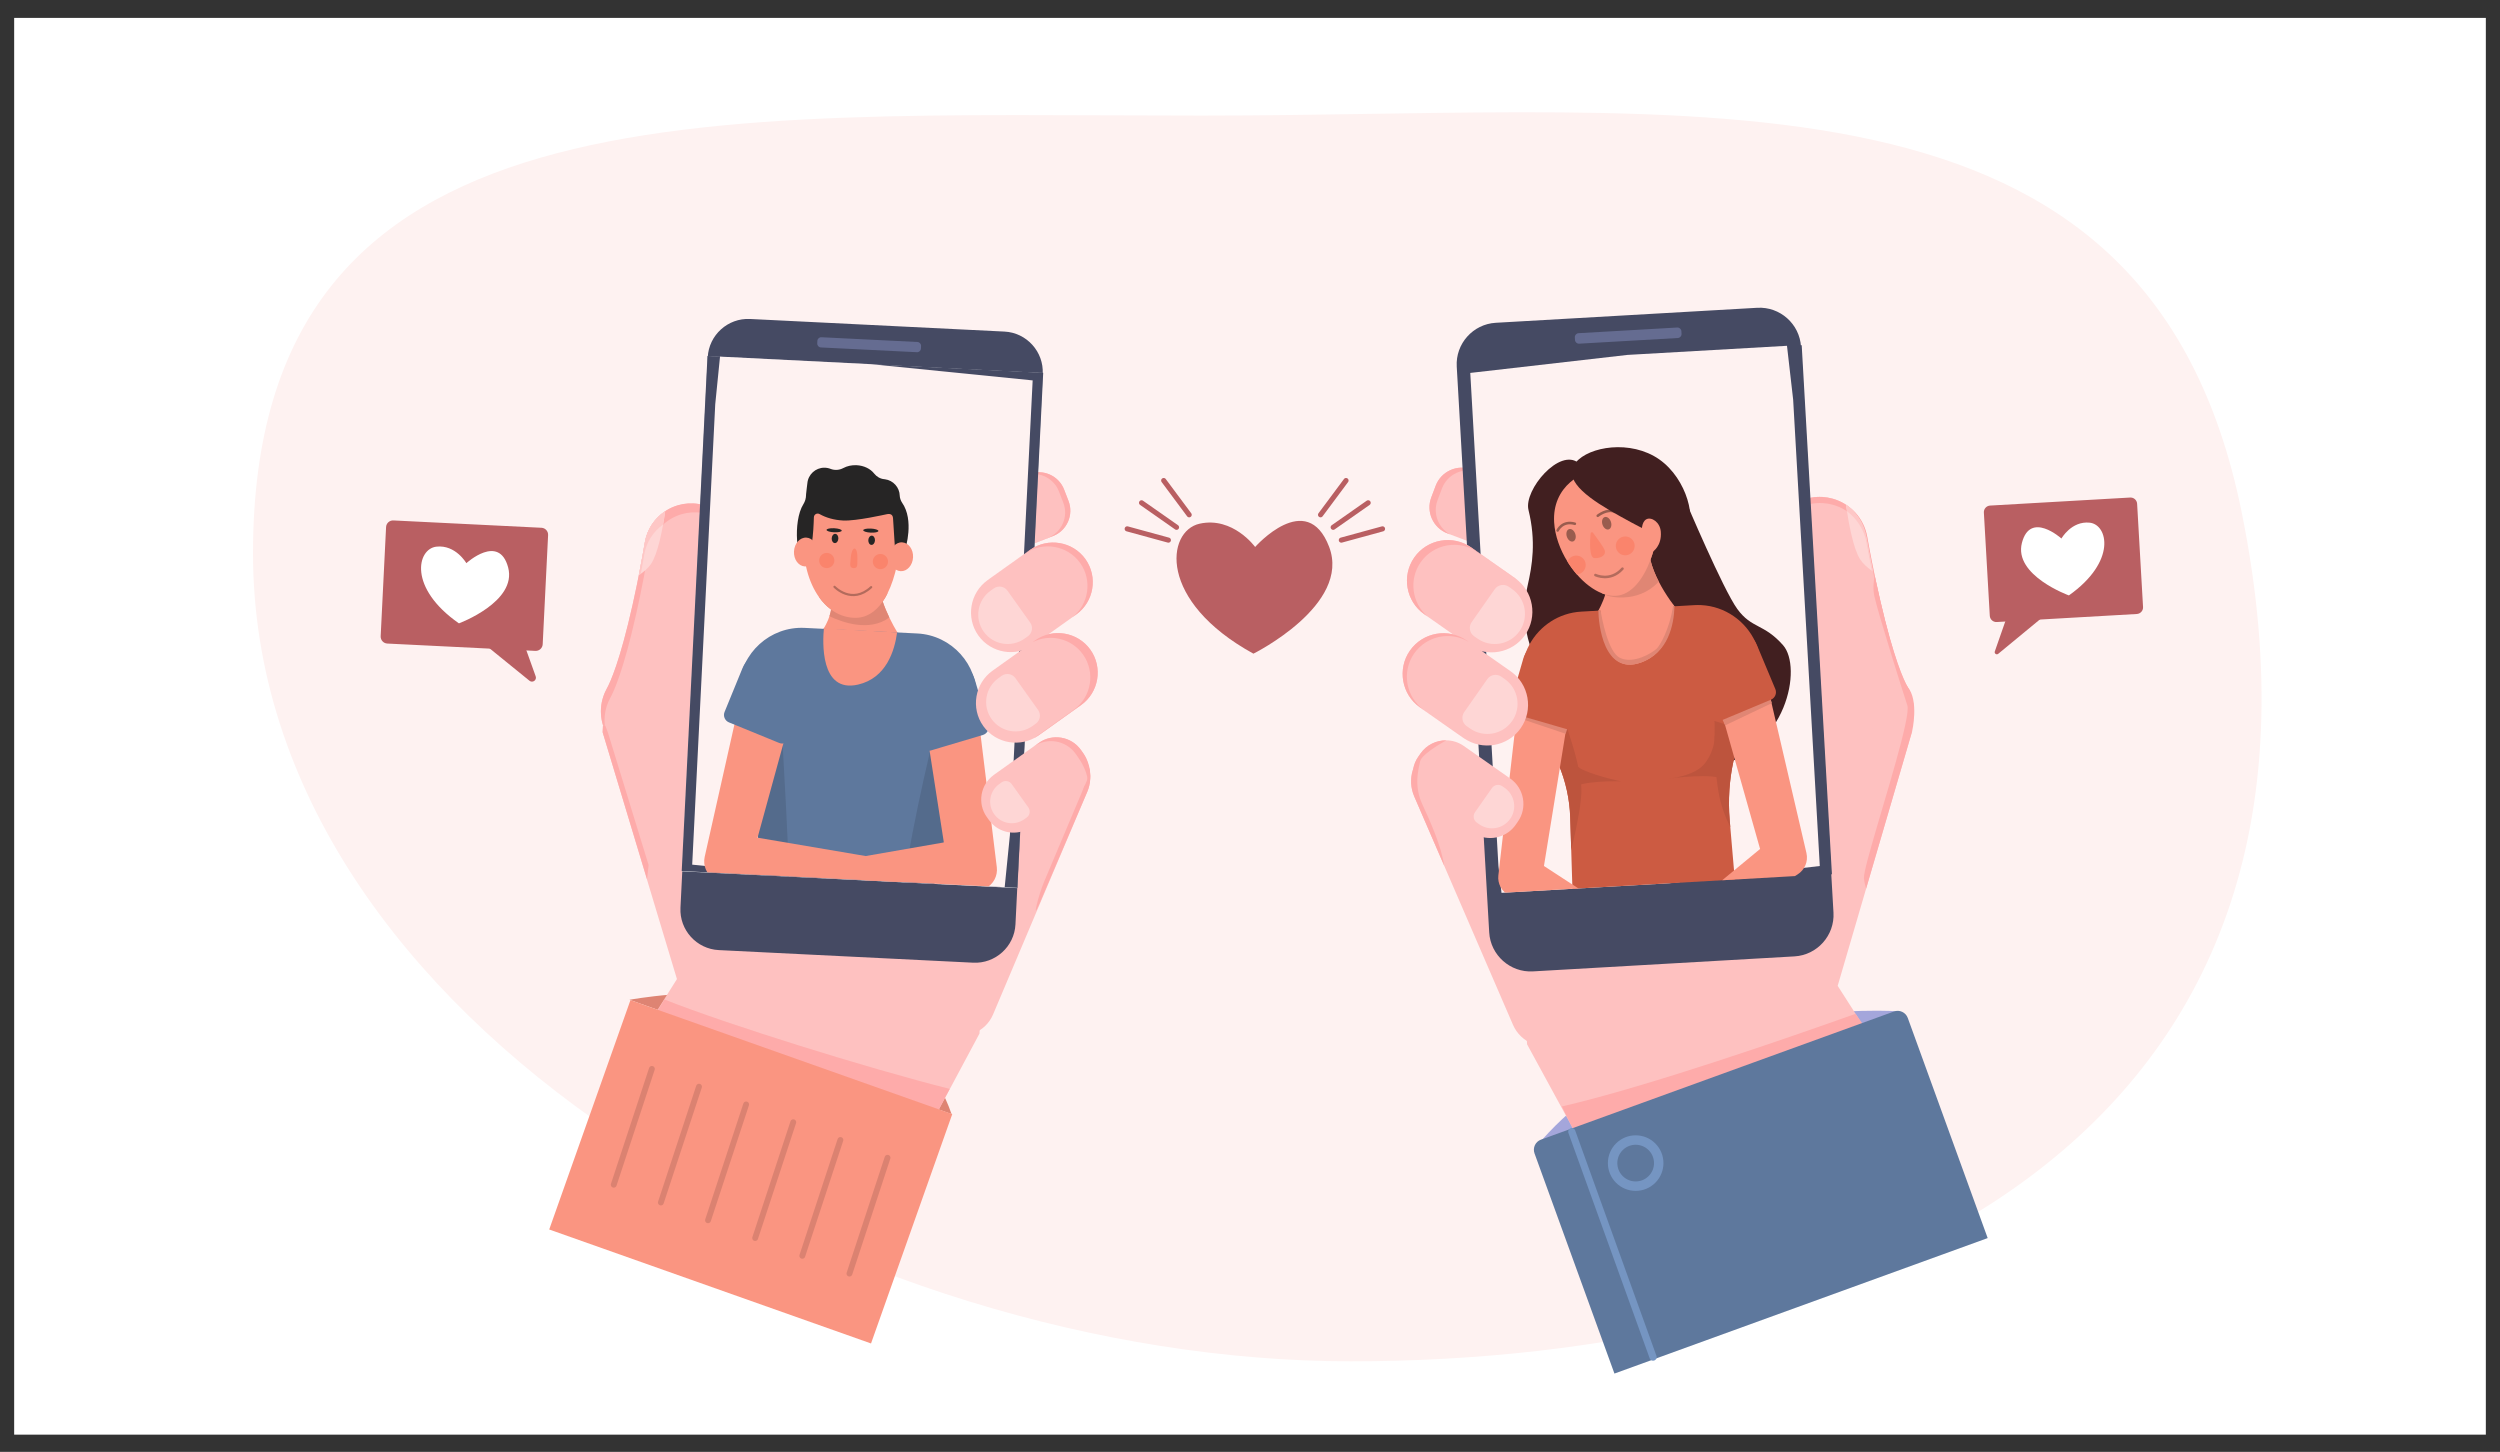 <?xml version="1.0" encoding="utf-8"?>
<!-- Generator: Adobe Illustrator 27.5.0, SVG Export Plug-In . SVG Version: 6.00 Build 0)  -->
<svg version="1.1" id="Layer_1" xmlns="http://www.w3.org/2000/svg" xmlns:xlink="http://www.w3.org/1999/xlink" x="0px" y="0px"
	 viewBox="0 0 3530 2050" style="enable-background:new 0 0 3530 2050;" xml:space="preserve">
<rect x="0" y="0" width="3530" height="2050" fill="#333333" stroke="none"/>
<rect x="20" y="25.28" style="fill:#FFFFFF;" width="3490" height="2000.441"/>
<path style="fill:#FEF2F1;" d="M3165.048,722.234c182.72,899.598-553.011,1199.943-1257.725,1199.943
	S357.245,1446.245,357.245,781.153s635.235-617.935,1339.949-617.935S3032.375,69.036,3165.048,722.234z"/>
<g>
	<g>
		<g>
			<g>
				<path style="fill:#FEC1C0;" d="M1041.333,787.754c-0.29,1.765-7.197,43.985-18.505,94.477
					c-16.212,72.419-32.583,122.935-50.022,154.423c-12.674,22.888-36.878,35.327-61.346,34.115
					c-9.81-0.486-19.642-3.156-28.82-8.239c-32.037-17.741-43.619-58.1-25.877-90.152c5.002-9.008,18.543-38.593,36.455-118.477
					c2.149-9.525,4.126-18.785,5.917-27.489c1.027-4.967,1.987-9.75,2.877-14.291c2.183-11.071,3.979-20.759,5.352-28.341
					c1.933-10.708,3.006-17.191,3.029-17.349c3.098-19.038,14.018-34.839,28.924-44.673c5.547-3.673,11.662-6.523,18.132-8.387
					c9.157-2.67,19.04-3.367,29.083-1.741C1022.67,717.512,1047.216,751.601,1041.333,787.754z"/>
			</g>
			<path style="fill:#FEABAA;" d="M861.921,985.005c4.995-9.01,18.541-38.596,36.463-118.471c2.139-9.524,4.118-18.783,5.904-27.487
				l0.007,0c7.006-34.047,11.203-59.667,11.259-59.989c4.255-26.115,23.219-46.168,47.057-53.063
				c9.157-2.661,19.034-3.367,29.074-1.734c21.241,3.46,38.462,16.658,47.869,34.285c-6.941-23.768-26.964-42.671-53.029-46.916
				c-10.04-1.633-19.917-0.927-29.074,1.734c-23.838,6.895-42.802,26.948-47.057,53.063c-0.056,0.323-4.253,25.942-11.259,59.989
				l-0.007,0c-1.786,8.704-3.765,17.964-5.904,27.487c-17.922,79.875-31.467,109.461-36.463,118.471
				c-11.308,20.422-10.688,44.215-0.47,63.387C851.497,1019.364,852.992,1001.133,861.921,985.005z"/>
			<path style="fill:#FEC1C0;" d="M1337.544,1458.65l-7.63-3.234c-24.958-10.58-36.722-39.656-26.142-64.614l128.938-304.167
				c10.58-24.958,39.656-36.722,64.614-26.142l7.63,3.234c19.343,8.199,26.741,1.334,32.108,18.072
				c3.793,11.831,3.067,24.65-1.775,36.093l-133.128,314.617C1391.579,1457.465,1362.502,1469.229,1337.544,1458.65z"/>
			<path style="fill:#FEABAA;" d="M1537.062,1081.798c-5.366-16.738-12.58-17.095-7.213-0.357
				c3.793,11.831,3.067,24.65-1.775,36.093l-53.697,127.212c-7.775,18.341-17.003,55.418-8.236,34.738l69.147-161.593
				C1540.128,1106.448,1540.855,1093.629,1537.062,1081.798z"/>
			<path style="fill:#DE8473;" d="M888.781,1411.699c0,0,375.2-71.084,454.8,161.362"/>
			<polygon style="fill:#FEC1C0;" points="1402.166,1073.152 1383.038,1459.378 1341.362,1537.301 1268.859,1672.875 
				1267.113,1672.752 822.494,1642.407 881.32,1500.807 945.462,1398.932 955.843,1382.44 850.903,1033.892 851.362,1024.621 			"/>
			<polygon style="fill:#FEABAA;" points="915.843,1221.422 858.553,1034.915 854.726,1024.602 851.362,1024.621 850.903,1033.892 
				913.649,1241.561 			"/>
			<path style="fill:#FEABAA;" d="M1341,1537.5l-79.285,147.748l-1.746-0.123L874.177,1513.18l64.142-101.874
				C1025.572,1446.038,1223.801,1507.96,1341,1537.5z"/>
			<path style="fill:#FEC1C0;" d="M1335.56,774.404l-6.251-16.151c-7.607-19.655,2.25-41.96,21.906-49.567l101.731-39.372
				c19.655-7.607,41.96,2.25,49.567,21.906l6.251,16.151c7.607,19.655-2.25,41.96-21.906,49.567l-101.731,39.372
				C1365.472,803.917,1343.167,794.059,1335.56,774.404z"/>
			<path style="fill:#FEABAA;" d="M1508.764,707.37l-6.251-16.151c-7.607-19.655-29.912-29.513-49.567-21.906l-2.89,1.119
				c18.457-4.65,38.065,5.136,45.101,23.315l6.251,16.151c7.607,19.655-2.25,41.96-21.905,49.567l-98.841,38.254
				c1.498-0.378,2.99-0.838,4.466-1.41l101.731-39.372C1506.513,749.33,1516.371,727.025,1508.764,707.37z"/>
			<path style="fill:#454A63;" d="M1374.171,1359.322l-359.316-17.795c-31.267-1.548-55.582-28.398-54.034-59.665l38.503-777.438
				c1.549-31.267,28.398-55.582,59.665-54.034l359.316,17.795c31.267,1.549,55.582,28.398,54.034,59.665l-38.503,777.438
				C1432.287,1336.555,1405.438,1360.87,1374.171,1359.322z"/>
			
				<rect x="981.13" y="513.639" transform="matrix(0.999 0.05 -0.05 0.999 44.905 -59.17)" style="fill:#FFFFFF;" width="473.594" height="728.051"/>
			
				<path style="fill:none;stroke:#FFFFFF;stroke-width:37.145;stroke-linecap:round;stroke-linejoin:round;stroke-miterlimit:10;" d="
				M1017.41,1398.566"/>
			
				<rect x="818.966" y="1482.109" transform="matrix(0.943 0.334 -0.334 0.943 612.931 -258.959)" style="fill:#FA9581;" width="481.853" height="343.399"/>
			<g>
				
					<line style="fill:none;stroke:#DB8271;stroke-width:8.282;stroke-linecap:round;stroke-linejoin:round;stroke-miterlimit:10;" x1="920.448" y1="1509.303" x2="866.603" y2="1672.833"/>
				
					<line style="fill:none;stroke:#DB8271;stroke-width:8.282;stroke-linecap:round;stroke-linejoin:round;stroke-miterlimit:10;" x1="986.995" y1="1534.395" x2="933.165" y2="1697.93"/>
				
					<line style="fill:none;stroke:#DB8271;stroke-width:8.282;stroke-linecap:round;stroke-linejoin:round;stroke-miterlimit:10;" x1="1053.543" y1="1559.486" x2="999.726" y2="1723.027"/>
				
					<line style="fill:none;stroke:#DB8271;stroke-width:8.282;stroke-linecap:round;stroke-linejoin:round;stroke-miterlimit:10;" x1="1120.09" y1="1584.578" x2="1066.287" y2="1748.124"/>
				
					<line style="fill:none;stroke:#DB8271;stroke-width:8.282;stroke-linecap:round;stroke-linejoin:round;stroke-miterlimit:10;" x1="1186.637" y1="1609.669" x2="1132.849" y2="1773.221"/>
				
					<line style="fill:none;stroke:#DB8271;stroke-width:8.282;stroke-linecap:round;stroke-linejoin:round;stroke-miterlimit:10;" x1="1253.184" y1="1634.76" x2="1199.41" y2="1798.318"/>
			</g>
			<path style="fill:#656C91;" d="M1294.687,497.312l-135.597-6.716c-2.973-0.147-5.285-2.7-5.138-5.674l0.178-3.604
				c0.147-2.973,2.7-5.285,5.674-5.138l135.597,6.716c2.973,0.147,5.285,2.7,5.138,5.673l-0.178,3.604
				C1300.213,495.147,1297.66,497.46,1294.687,497.312z"/>
			<path style="fill:#FED6D5;" d="M939.316,721.758c-3.811,26.436-10.419,60.573-20.421,75.06
				c-3.864,5.594-9.873,10.705-16.883,15.304c2.183-11.071,3.979-20.759,5.352-28.341c1.933-10.708,3.006-17.191,3.029-17.349
				C913.49,747.393,924.411,731.591,939.316,721.758z"/>
			<path style="fill:#FEC7C6;" d="M906.506,801.092c1.933-10.708,3.006-17.191,3.029-17.349
				c2.945-18.098,12.967-33.26,26.754-43.162c1.156-6.457,2.164-12.838,3.027-18.823c-14.906,9.834-25.826,25.635-28.924,44.673
				c-0.022,0.158-1.095,6.642-3.029,17.349c-1.373,7.582-3.169,17.27-5.352,28.341c0.963-0.632,1.902-1.275,2.824-1.926
				C905.447,806.907,906.006,803.856,906.506,801.092z"/>
			
				<path style="fill:none;stroke:#D9B388;stroke-width:5.486;stroke-linecap:round;stroke-linejoin:round;stroke-miterlimit:10;" d="
				M1372.216,1157.17"/>
			
				<path style="fill:none;stroke:#D9B388;stroke-width:5.486;stroke-linecap:round;stroke-linejoin:round;stroke-miterlimit:10;" d="
				M1365.789,1154.145"/>
			<path style="fill:#B95F62;" d="M546.843,908.691l209.13,10.357c5.403,0.268,10.042-3.934,10.31-9.336l7.637-154.196
				c0.268-5.403-3.934-10.042-9.336-10.309l-209.13-10.357c-5.403-0.268-10.042,3.934-10.309,9.336l-7.637,154.196
				C537.239,903.784,541.441,908.423,546.843,908.691z"/>
			<path style="fill:#B95F62;" d="M739.228,907.065l17.169,47.955c1.899,5.303-4.377,9.749-8.751,6.199l-62.271-50.548
				L739.228,907.065z"/>
			<path style="fill:#FFFFFF;" d="M648.013,880.183c0,0,82.337-30.468,69.51-78.857c-12.827-48.389-59.022-6.12-59.022-6.12
				s-15.103-26.372-42.306-23.324C588.992,774.93,575.925,829.924,648.013,880.183z"/>
			<g>
				<defs>
					
						<rect id="SVGID_1_" x="984.599" y="519.386" transform="matrix(0.999 0.05 -0.05 0.999 45.037 -59.157)" width="466.221" height="721.9"/>
				</defs>
				<clipPath id="SVGID_00000089542854172753803680000003205429706129471163_">
					<use xlink:href="#SVGID_1_"  style="overflow:visible;"/>
				</clipPath>
			</g>
			<g>
				<defs>
					
						<rect id="SVGID_00000039825013858263444950000016572956199136845222_" x="980.736" y="513.309" transform="matrix(0.999 0.05 -0.05 0.999 44.887 -59.174)" width="474.5" height="727.987"/>
				</defs>
				<use xlink:href="#SVGID_00000039825013858263444950000016572956199136845222_"  style="overflow:visible;fill:#454A63;"/>
				<clipPath id="SVGID_00000065786088390642638780000006350910937121330063_">
					<use xlink:href="#SVGID_00000039825013858263444950000016572956199136845222_"  style="overflow:visible;"/>
				</clipPath>
				
					<rect x="995.063" y="513.309" transform="matrix(0.999 0.05 -0.05 0.999 44.887 -59.174)" style="clip-path:url(#SVGID_00000065786088390642638780000006350910937121330063_);fill:#FEF2F1;" width="445.846" height="727.987"/>
				<g style="clip-path:url(#SVGID_00000065786088390642638780000006350910937121330063_);">
					<path style="fill:#FA9581;" d="M1292.133,929.232c0,0-219.792,6.317-171.199-10.052c33.296-11.208,45.719-35.117,50.245-49.051
						c1.402-4.322,2.044-7.685,2.311-9.415c0.132-0.842,0.178-1.304,0.178-1.304s5.687-8.116,13.744-17.925
						c18.247-22.229,48.706-53.156,52.885-18.024c0.576,4.827,1.512,9.695,2.742,14.554c0.944,3.793,2.08,7.595,3.354,11.348
						c2.606,7.712,5.807,15.283,9.297,22.518C1271.112,903.949,1292.133,929.232,1292.133,929.232z"/>
					<path style="fill:#E08674;" d="M1255.69,871.881c-28.098,20.949-67.021,6.606-84.511-1.752
						c1.402-4.322,2.044-7.685,2.311-9.415c-6.323-4.648-11.994-10.553-16.917-17.429l30.839-1.8l50.634-2.97
						c0,0,1.971-0.276,4.993-0.5c2.761-0.214,6.391-0.385,10.177-0.277c-2.085,4.175-4.361,8.068-6.823,11.625
						C1248.999,857.075,1252.201,864.647,1255.69,871.881z"/>
					<path style="fill:#5E789D;" d="M1378.974,986.997l-41.745,182.475l-26.865,117.401l-228.132-11.298l-26.718-210.979
						l-11.926-94.208c2.402-48.501,44.051-86.219,92.552-83.817l159.016,7.875C1343.658,896.847,1381.376,938.496,1378.974,986.997z
						"/>
					<path style="fill:#546B8C;" d="M1337.229,1169.471l-26.865,117.401l-36.759-1.82c0.686-66.648,45.086-246.751,45.086-246.751
						l5.97-29.13L1337.229,1169.471z"/>
					<path style="fill:#546B8C;" d="M1114.465,1277.17c-0.056,1.129-25.048-1.784-25.842-1.28l-6.39-0.317l-26.718-210.979
						l48.448-32.402C1103.963,1032.193,1116.357,1238.968,1114.465,1277.17z"/>
					<path style="fill:#FA9581;" d="M1266.713,892.903c-3.464,25.667-15.131,64.579-55.266,73.77
						c-53.927,12.348-49.799-61.636-48.099-79.412L1266.713,892.903z"/>
					<g>
						<g>
							<path style="fill:#FA9581;" d="M1125.131,980.495l-55.463,202.33l200.371,34.003c9.04,7.373,4.302,33.962-5.683,39.994
								c-8.055,4.866-13.251,4.086-27.227,4.767l-228.588-20.167c-11.104-6.656-16.206-19.509-13.533-31.488l0.674-2.965
								l55.02-245.022c4.642-20.673,25.164-33.668,45.836-29.026c20.673,4.642,33.668,25.164,29.026,45.836
								C1125.443,979.297,1125.273,979.967,1125.131,980.495z"/>
						</g>
					</g>
					<g>
						<g>
							<path style="fill:#FA9581;" d="M1300.691,983.432l32.014,206.085l-110.273,19.195c-9.724,6.444-4.74,30.636,1.703,40.36
								c5.873,8.863,17.285,11.853,26.622,7.434l140.169-1.904c11.708-5.526,18.054-17.812,16.579-29.996l-0.378-3.017
								l-30.54-249.259c-2.577-21.03-21.714-35.99-42.744-33.413c-21.03,2.577-35.99,21.714-33.413,42.744
								C1300.499,982.209,1300.602,982.892,1300.691,983.432z"/>
						</g>
					</g>
					<path style="fill:#5E789D;" d="M1387.865,1037.77l-73.527,21.906c-5.962,1.776-12.294-1.649-14.071-7.611l-14.402-48.339
						c-8.505-28.548,7.893-58.865,36.441-67.37l6.805-2.027c20.074-5.981,41.391,5.55,47.372,25.624l18.992,63.747
						C1397.252,1029.662,1393.827,1035.994,1387.865,1037.77z"/>
					<path style="fill:#5E789D;" d="M1029.277,1020.011l71.002,29.064c5.758,2.357,12.397-0.426,14.754-6.183l19.108-46.679
						c11.285-27.568-2.038-59.356-29.606-70.641l-6.571-2.69c-19.385-7.935-41.737,1.433-49.672,20.818l-25.198,61.558
						C1020.737,1011.015,1023.519,1017.654,1029.277,1020.011z"/>
					
						<path style="fill:none;stroke:#EFACA0;stroke-width:15.685;stroke-linecap:round;stroke-linejoin:round;stroke-miterlimit:10;" d="
						M1214.429,1219.308"/>
					
						<path style="fill:none;stroke:#EFACA0;stroke-width:15.685;stroke-linecap:round;stroke-linejoin:round;stroke-miterlimit:10;" d="
						M1187.085,1200.679"/>
					<path style="fill:#FA9581;" d="M1272.066,753.973c-1.47,29.681-7.383,60.862-18.85,83.766
						c-2.085,4.175-4.361,8.068-6.823,11.625c-10.204,14.773-23.702,23.826-40.952,22.972c-11.854-0.587-22.615-4.742-31.951-11.621
						c-6.323-4.648-11.994-10.553-16.917-17.429c-14.989-20.933-23.077-50.94-21.508-82.619
						c2.847-57.476,20.189-86.348,64.467-84.155C1243.811,678.704,1274.913,696.497,1272.066,753.973z"/>
					<path style="fill:#262525;" d="M1278.315,774.914c0,0,13.073-40.163-4.697-65.349c-1.657-2.349-3.118-6.579-3.17-9.454
						l-0.001-0.047c-0.225-11.815-9.211-21.829-20.931-23.34c-0.322-0.041-0.642-0.076-0.961-0.105
						c-5.658-0.506-10.76-3.535-14.267-8.004c-5.185-6.607-14.23-11.224-24.72-11.743c-6.977-0.346-13.496,1.176-18.79,4.018
						c-5.562,2.985-12.113,3.498-17.985,1.182c-2.727-1.075-5.705-1.669-8.837-1.671c-12.374-0.01-22.863,9.602-23.943,21.928
						c-0.212,2.418-1.694,12.71-1.845,15.763c-0.015,0.302-0.024,0.603-0.026,0.903c-0.038,4.565-1.296,9.01-3.731,12.871
						c-15.641,24.808-9.07,84.569,2.659,79.357c9.213-4.094,11.568-39.644,12.149-60.848c0.111-4.06,4.5-6.505,8.032-4.5
						c9,5.107,20.552,8.466,33.267,9.096c18.57,0.92,60.054-8.595,61.951-8.971c4.909-0.975,8.181,0.761,8.501,5.756l2.722,42.435
						L1278.315,774.914z"/>
					<path style="fill:#FA9581;" d="M1153.99,780.273c-0.557,11.247-8.373,20-17.457,19.55c-9.084-0.45-15.997-9.932-15.44-21.18
						c0.557-11.247,8.373-20,17.457-19.55S1154.547,769.026,1153.99,780.273z"/>
					<path style="fill:#FA9581;" d="M1289.234,786.971c-0.557,11.247-8.373,20-17.457,19.55c-9.084-0.45-15.997-9.932-15.44-21.18
						c0.557-11.247,8.373-20,17.457-19.55C1282.878,766.241,1289.791,775.724,1289.234,786.971z"/>
					<path style="fill:#262525;" d="M1235.453,763.107c-0.179,3.605-2.427,6.423-5.023,6.294c-2.595-0.128-4.555-3.155-4.376-6.76
						c0.179-3.605,2.427-6.423,5.023-6.294C1233.672,756.476,1235.631,759.503,1235.453,763.107z"/>
					<path style="fill:#262525;" d="M1183.757,760.547c-0.178,3.605-2.427,6.423-5.023,6.294c-2.596-0.129-4.555-3.155-4.376-6.76
						s2.427-6.423,5.023-6.294C1181.976,753.916,1183.935,756.942,1183.757,760.547z"/>
					<path style="fill:#262525;" d="M1188.503,749.266c-0.078,1.586-4.935,2.635-10.847,2.342s-10.641-1.816-10.562-3.402
						c0.078-1.586,4.935-2.635,10.847-2.342S1188.582,747.68,1188.503,749.266z"/>
					<path style="fill:#262525;" d="M1240.302,749.738c-0.078,1.586-4.935,2.635-10.847,2.342
						c-5.912-0.293-10.641-1.816-10.562-3.402c0.079-1.586,4.935-2.635,10.847-2.342S1240.381,748.151,1240.302,749.738z"/>
					
						<path style="fill:none;stroke:#B36B5C;stroke-width:3.137;stroke-linecap:round;stroke-linejoin:round;stroke-miterlimit:10;" d="
						M1178.293,828.588c0,0,24.371,25.81,51.799,0.472"/>
					<path style="fill:#FA846C;" d="M1210.636,788.575c-0.378,7.642,1.403,13.941-5.385,13.605
						c-6.788-0.336-4.393-6.428-4.014-14.07c0.379-7.642,2.789-13.734,5.385-13.605
						C1209.217,774.633,1211.014,780.932,1210.636,788.575z"/>
					<path style="fill:#FA846C;" d="M1253.859,793.463c-0.293,5.923-5.333,10.487-11.256,10.194
						c-5.923-0.293-10.487-5.333-10.194-11.256s5.333-10.487,11.256-10.194C1249.588,782.5,1254.152,787.539,1253.859,793.463z"/>
					<path style="fill:#FA846C;" d="M1178.106,791.975c-0.293,5.923-5.333,10.487-11.256,10.194
						c-5.923-0.293-10.487-5.333-10.194-11.257c0.293-5.923,5.333-10.487,11.257-10.194
						C1173.835,781.011,1178.399,786.051,1178.106,791.975z"/>
				</g>
			</g>
			<path style="fill:#FEC1C0;" d="M1381.42,897.322L1381.42,897.322c-17.891-25.104-11.99-60.281,13.114-78.172l59.957-42.731
				c25.104-17.891,60.281-11.99,78.172,13.114v0c17.891,25.104,11.99,60.281-13.114,78.172l-59.957,42.731
				C1434.489,928.327,1399.311,922.426,1381.42,897.322z"/>
			<path style="fill:#FEABAA;" d="M1532.664,789.534L1532.664,789.534c-17.891-25.104-53.068-31.005-78.172-13.114l-59.957,42.731
				c-0.6,0.428-1.18,0.875-1.758,1.322l54.216-38.639c25.104-17.891,60.281-11.99,78.172,13.114l0,0
				c17.463,24.503,12.248,58.595-11.356,76.85l5.741-4.091C1544.654,849.815,1550.555,814.637,1532.664,789.534z"/>
			<path style="fill:#FED6D5;" d="M1388.984,891.932L1388.984,891.932c-13.294-18.654-8.95-44.553,9.704-57.848l4.563-3.252
				c6.228-4.439,14.876-2.988,19.315,3.24l32.068,44.997c4.439,6.228,2.988,14.876-3.24,19.315l-4.563,3.252
				C1428.178,914.93,1402.278,910.586,1388.984,891.932z"/>
			<path style="fill:#FEC1C0;" d="M1396.416,1157.898l-3.092-4.339c-13.577-19.051-9.099-45.747,9.952-59.325l63.611-45.334
				c19.051-13.578,45.747-9.099,59.325,9.952l3.092,4.338c13.578,19.051,9.099,45.747-9.952,59.325l-63.611,45.334
				C1436.69,1181.427,1409.994,1176.949,1396.416,1157.898z"/>
			<path style="fill:#FEABAA;" d="M1529.304,1063.191l-3.092-4.339c-13.578-19.051-40.274-23.53-59.325-9.952l-63.611,45.334
				c-0.597,0.426-1.18,0.864-1.748,1.315l57.86-41.236c19.051-13.578,45.747-9.099,59.325,9.952l3.092,4.339
				c13.152,18.454,22.233,44.756,4.667,58.685l-1.371-1.514C1544.153,1112.198,1542.882,1082.242,1529.304,1063.191z"/>
			<path style="fill:#FED6D5;" d="M1403.781,1149.616L1403.781,1149.616c-9.777-13.718-6.582-32.764,7.136-42.541l3.355-2.391
				c4.58-3.264,10.94-2.198,14.204,2.383l23.583,33.091c3.264,4.58,2.198,10.94-2.383,14.204l-3.355,2.391
				C1432.604,1166.529,1413.558,1163.334,1403.781,1149.616z"/>
			<path style="fill:#FEC1C0;" d="M1388.37,1025.176L1388.37,1025.176c-17.891-25.104-11.99-60.281,13.114-78.172l59.958-42.731
				c25.104-17.891,60.281-11.99,78.172,13.114h0c17.891,25.104,11.99,60.281-13.114,78.172l-59.957,42.731
				C1441.439,1056.181,1406.261,1050.279,1388.37,1025.176z"/>
			<path style="fill:#FEABAA;" d="M1539.614,917.387L1539.614,917.387c-17.891-25.104-53.069-31.005-78.172-13.114l-3.482,2.482
				c24.298-12.439,54.91-5.508,71.198,17.346l0,0c17.891,25.104,11.99,60.281-13.114,78.172l-56.476,40.249
				c2.392-1.224,4.725-2.629,6.974-4.232l59.957-42.731C1551.604,977.668,1557.505,942.491,1539.614,917.387z"/>
			<path style="fill:#FED6D5;" d="M1400.139,1015.344L1400.139,1015.344c-13.294-18.654-8.95-44.553,9.704-57.848l4.563-3.252
				c6.228-4.439,14.876-2.988,19.315,3.24l32.069,44.997c4.439,6.228,2.988,14.876-3.24,19.315l-4.563,3.252
				C1439.333,1038.343,1413.433,1033.998,1400.139,1015.344z"/>
		</g>
		<g>
			<path style="fill:#A4A6DB;" d="M2682.985,1428.118c0,0-330.984-26.299-513.303,190.224"/>
			<g>
				<path style="fill:#FEC1C0;" d="M2502.124,781.294c0.321,1.819,7.756,45.159,19.786,96.974
					c17.027,73.347,34.024,124.747,51.938,157.068c0.242,0.435,0.484,0.869,0.726,1.304c13.222,23.418,38.195,36.034,63.345,34.591
					c10.08-0.578,20.175-3.415,29.565-8.713c6.334-3.575,11.868-8.002,16.554-13.074c7.003-7.549,12.089-16.507,15.053-26.125
					c5.374-17.294,3.871-36.682-5.729-53.696c-5.202-9.222-19.369-39.53-38.44-121.513c-2.268-9.766-4.376-19.281-6.292-28.214
					c-0.516-2.445-1.03-4.831-1.526-7.176c-3.031-14.497-5.493-27.146-7.279-36.592c-2.077-10.992-3.212-17.655-3.25-17.812
					c-4.592-26.821-24.241-47.28-48.813-54.175c-9.427-2.657-19.591-3.303-29.908-1.554
					C2520.746,708.94,2495.798,744.169,2502.124,781.294z"/>
			</g>
			<path style="fill:#FEABAA;" d="M2693.859,978.275c-5.202-9.222-19.369-39.53-38.44-121.513
				c-2.268-9.766-4.376-19.281-6.292-28.214c-0.516-2.445-1.03-4.831-1.526-7.176c-3.031-14.497-5.493-27.146-7.279-36.592
				c-2.077-10.992-3.212-17.655-3.25-17.812c-4.592-26.821-24.241-47.281-48.813-54.175c-9.427-2.657-19.591-3.303-29.908-1.554
				c-33.126,5.672-56.54,34.357-56.689,66.856c-4.411-35.929,20.152-69.338,56.192-75.509c10.317-1.749,20.482-1.103,29.908,1.554
				c24.572,6.895,44.222,27.354,48.813,54.175c0.038,0.157,1.173,6.82,3.25,17.812c1.786,9.447,4.248,22.095,7.279,36.592
				c0.496,2.344,1.01,4.731,1.526,7.176c1.916,8.933,4.024,18.448,6.292,28.214c19.071,81.983,33.238,112.291,38.44,121.513
				c6.066,10.752,8.891,22.452,8.798,33.973C2701.119,994.939,2698.409,986.34,2693.859,978.275z"/>
			<path style="fill:#FEC1C0;" d="M1996.945,1124.687l42.271,97.753l0.001,0.014l97.136,224.618
				c11.073,25.567,41.067,37.432,66.634,26.358l7.821-3.386c25.566-11.088,37.432-41.067,26.357-66.648l-101.215-233.687
				l-33.787-77.984c-11.089-25.58-41.068-37.446-66.648-26.357l-7.821,3.386c-10.362,4.486-17.395,4.716-22.51,6.355
				c-4.303,1.404-7.263,3.788-9.709,10.569c-0.226,0.592-0.436,1.226-0.643,1.903
				C1991.031,1099.78,1991.873,1112.955,1996.945,1124.687z"/>
			<polygon style="fill:#FEC1C0;" points="2133.444,1077.618 2156.216,1474.537 2275.315,1693.12 2763.62,1655.541 
				2594.803,1391.993 2634.95,1254.773 2699.882,1032.822 2699.335,1023.29 2699.091,1023.319 2690.113,1024.181 2573.849,1035.337 
							"/>
			<path style="fill:#FEC1C0;" d="M2199.523,769.936l6.297-16.655c7.663-20.269-2.651-43.122-22.92-50.784l-104.906-39.661
				c-20.269-7.663-43.121,2.651-50.784,22.92l-6.297,16.655c-7.663,20.269,2.651,43.122,22.92,50.784l104.906,39.661
				C2169.008,800.519,2191.861,790.205,2199.523,769.936z"/>
			<path style="fill:#FEABAA;" d="M2020.913,702.411l6.297-16.655c7.663-20.269,30.516-30.583,50.784-22.92l104.906,39.661
				c1.847,0.698,3.608,1.525,5.284,2.462l-101.289-38.293c-20.269-7.663-43.121,2.651-50.784,22.92l-6.296,16.655
				c-6.965,18.422,0.923,38.976,17.636,48.322l-3.617-1.367C2023.565,745.533,2013.251,722.68,2020.913,702.411z"/>
			<path style="fill:#FEABAA;" d="M2205.402,1562.324L2270,1693.5l12.579-11.266l401.246-159.611L2620,1431.5
				C2529.253,1463.884,2327.289,1534.119,2205.402,1562.324z"/>
			<path style="fill:#454A63;" d="M2164.532,1371.601l369.27-21.186c32.133-1.843,56.916-29.643,55.072-61.776l-45.839-798.975
				c-1.844-32.133-29.643-56.916-61.776-55.072l-369.27,21.186c-32.133,1.844-56.916,29.643-55.072,61.776l45.839,798.975
				C2104.6,1348.662,2132.399,1373.444,2164.532,1371.601z"/>
			
				<rect x="2077.834" y="500.885" transform="matrix(-0.998 0.057 -0.057 -0.998 4688.901 1615.908)" style="fill:#454A63;" width="486.917" height="748.533"/>
			
				<path style="fill:none;stroke:#FFFFFF;stroke-width:38.19;stroke-linecap:round;stroke-linejoin:round;stroke-miterlimit:10;" d="
				M2531.634,1409.078"/>
			<g>
				<defs>
					
						<rect id="SVGID_00000177461563817352257670000017143970758398784935_" x="2077.95" y="498.324" transform="matrix(0.998 -0.057 0.057 0.998 -46.23 134.4)" width="486.917" height="750.677"/>
				</defs>
				<clipPath id="SVGID_00000137118119622177783140000014319425628725022390_">
					<use xlink:href="#SVGID_00000177461563817352257670000017143970758398784935_"  style="overflow:visible;"/>
				</clipPath>
				<g style="clip-path:url(#SVGID_00000137118119622177783140000014319425628725022390_);">
					<path style="fill:#5D2C32;" d="M2866.662-1132.668c0,0,77.747,52.706,63.766,179.078c-3.193,28.861-9.421,49.365-17.131,63.823
						c-0.949,1.779-11.581-52.92-11.581-52.92s5.34,63.042,3.608,65.23c-25.981,32.829-61.045,16.378-61.045,16.378l-49.955-159.053
						L2866.662-1132.668z"/>
					<polygon style="fill:#FCD09F;" points="2782.431,-373.428 2990.791,-385.382 2950.452,-877.85 2842.971,-912.327 
						2752.77,-890.427 2799.827,-582.607 					"/>
					<g>
						<g>
							<path style="fill:#FCD09F;" d="M2990.547-860.719c3.535,12.128,8.43,23.437,15.173,33.89
								c3.325,5.25,7.069,10.312,11.237,15.174c4.168,4.858,8.643,9.621,13.525,14.168l3.713,3.39l3.832,3.333l3.918,3.311
								l4.017,3.27c5.425,4.33,11.113,8.536,16.992,12.668c5.879,4.132,11.901,8.267,18.084,12.345
								c6.163,4.109,12.449,8.221,18.823,12.376l-37.417,29.598c-1.982-6.383-3.444-12.179-4.864-17.998
								c-1.397-5.79-2.678-11.497-3.907-17.183c-2.437-11.368-4.736-22.631-6.84-33.908c-2.1-11.274-4.115-22.525-6.085-33.769
								l-2.91-16.861l-2.762-16.869c-1.809-11.246-3.662-22.472-5.372-33.716l-5.115-33.706l-4.926-33.646l-2.472-16.695
								l-1.259-8.17l-0.651-3.841l-0.284-1.604l-0.045-0.276c-0.012-0.079-0.021-0.147-0.005-0.132
								c-0.006-0.06,0.051,0.086,0.111,0.197c0.046,0.104,0.154,0.36,0.24,0.527l0.315,0.631c0.147,0.277,0.304,0.549,0.472,0.813
								c-4.45-7.302-2.139-16.828,5.162-21.279c7.302-4.451,16.829-2.139,21.279,5.162c0.209,0.342,0.408,0.693,0.595,1.048
								l0.273,0.538l0.158,0.332c0.154,0.331,0.335,0.749,0.445,1.018c0.181,0.444,0.363,0.922,0.464,1.2l0.57,1.628l0.809,2.509
								c0.479,1.555,0.898,2.998,1.313,4.441c0.823,2.872,1.592,5.671,2.352,8.467c1.489,5.588,2.909,11.131,4.325,16.67
								c2.82,11.073,5.474,22.136,8.185,33.18l7.891,33.14l7.769,33.103l7.777,33.029c2.587,10.994,5.212,21.964,7.905,32.878
								c2.692,10.911,5.327,21.807,8.163,32.517c1.411,5.353,2.858,10.664,4.358,15.847c1.497,5.148,3.073,10.295,4.669,14.685
								c4.74,13.037-1.985,27.448-15.022,32.189c-7.292,2.651-15.014,1.716-21.233-1.905l-1.163-0.686
								c-6.545-3.856-13.18-7.751-19.847-11.793c-6.647-4.074-13.365-8.236-20.025-12.697c-6.658-4.461-13.31-9.145-19.881-14.153
								l-4.911-3.819c-1.625-1.304-3.255-2.624-4.863-3.96l-4.784-4.132l-4.72-4.282c-6.233-5.821-12.317-12.033-17.933-18.81
								c-5.615-6.771-10.865-14.014-15.513-21.707c-9.253-15.408-16.036-32.583-19.477-50.048
								c-2.709-13.751,6.241-27.095,19.992-29.804c12.969-2.555,25.575,5.26,29.24,17.693L2990.547-860.719z"/>
						</g>
					</g>
					<path style="fill:#5489AF;" d="M2978.981-591.233c0,0-129.403,13.711-185.151,11.703
						c-8.698-0.313-50.299,239.727-50.299,239.727l127.893,37.273l22.266-67.367l24.941,64.658l115.786-31.426
						C3034.416-336.665,3022.206-521.015,2978.981-591.233z"/>
					<path style="fill:#FCD09F;" d="M2727.864-857.1l-38.96,187.351l-0.156,0.749c-0.729,3.508-0.472,7.083,0.535,10.281
						l68.616,215.462c2.522,7.919,10.911,12.313,18.737,9.813c7.469-2.385,11.714-10.24,9.893-17.832l-53.283-219.757l0.379,11.029
						l38.96-187.351c2.59-12.456-5.321-24.735-17.67-27.427C2742.565-877.472,2730.455-869.556,2727.864-857.1z"/>
					
						<path style="fill:none;stroke:#5D2C32;stroke-width:4.645;stroke-linecap:round;stroke-linejoin:round;stroke-miterlimit:10;" d="
						M2919.385-1047.619c0,0,27.989,91.128,19.022,161.542"/>
					<path style="fill:#BDBA63;" d="M2762.988-724.238l11.798-29.163c0,0-3.557,144.346,23.445,131.05
						c27-13.313,185.197-10.625,185.197-10.625l-10.745-133.611l27.838,27.52l37.74-75.685c0,0-7.346-27.842-62.595-68.474
						c-35.68-26.241-74.663-31.27-100.967-30.009c-3.812,0.169-7.603,0.419-11.455,0.74c-16.563,1.38-33.826,3.94-55.12,7.111
						c-0.825,0.13-1.652,0.244-2.494,0.375c-5.376,0.804-10.995,1.638-16.939,2.508c-74.501,10.883-96.128,117.867-96.128,117.867
						L2762.988-724.238z"/>
					<path style="fill:#FCD09F;" d="M2798.095-897.461c1.598,27.859,18.927,49.511,38.705,48.376
						c19.778-1.135,34.517-24.627,32.919-52.485c-0.295-5.148-1.134-10.089-2.412-14.709c-3.812,0.166-7.603,0.419-11.455,0.744
						l-1.389-24.207c-6.599-6.845-14.79-10.701-23.45-10.205c-14.455,0.829-26.216,13.595-30.868,31.291
						c-0.912,3.455-1.553,7.085-1.893,10.839C2797.955-904.45,2797.893-900.992,2798.095-897.461z"/>
					<path style="fill:#E3BB8E;" d="M2777.719-967.961c0,0,9.815,41.552,20.849,62.233c0.859,1.586,1.71,3.041,2.569,4.346
						c0.306,0.495,0.627,0.972,0.963,1.415c4.208,5.872,8.486,7.857,12.332,2.597c0.833-1.138,2.304-2.098,2.269-3.435
						c-0.674-25.93,2.479-40.192,2.479-40.192l0.016-0.001l30.191,1.605l5.111,0.268l-0.779-13.586
						c4.04-1.322,7.906-3.114,11.601-5.308c-2.321-18.818-5.861-44.373-7.912-44.255c-0.505,0.029-2.839,0.906-6.398,2.35
						c-11.682,4.751-36.645,15.717-54.181,23.481c-2.692,1.179-5.225,2.299-7.486,3.321
						C2782.336-970.027,2777.719-967.961,2777.719-967.961z"/>
					<path style="fill:#5D2C32;" d="M2815.463-1135.589c0,0-70.44,20.151-78.942,75.814
						c-12.787,83.713-30.259,127.306,1.404,166.795c1.253,1.562,11.703-28.866,11.703-28.866s-6.328,35.246-5.544,36.118
						c4.656,5.178,9.53,9.946,14.437,14.148c5.175,4.431,10.388,8.232,15.424,11.219c2.09,1.24,10.849-47.658,10.849-47.658
						s0.476,53.148,2.906,53.833c15.575,4.387,26.601-3.031,24.233-29.821C2807.281-936.612,2815.463-1135.589,2815.463-1135.589z"
						/>
					<path style="fill:#FCD09F;" d="M3031.432-986.557L3031.432-986.557c11.518-2.984,18.293-16.05,15.057-29.036l-10.298-41.318
						c-3.236-12.985-15.308-21.168-26.826-18.184l0,0c-11.518,2.984-18.293,16.051-15.057,29.036l10.298,41.318
						C3007.843-991.756,3019.915-983.573,3031.432-986.557z"/>
					<path style="fill:#FCD09F;" d="M2759.672-446.863c-0.688,1.352-0.771,1.718-1.088,2.473c-0.287,0.709-0.428,1.221-0.642,1.841
						c-0.424,1.218-0.687,2.311-0.986,3.442c-0.32,1.137-0.5,2.214-0.721,3.311c-0.226,1.096-0.414,2.182-0.531,3.251l-0.391,3.212
						l-0.179,3.169c-0.164,2.115-0.049,4.179-0.016,6.246c0.322,8.243,2.003,16.062,4.402,23.374l1.946,5.398
						c0.726,1.749,1.535,3.445,2.304,5.155c1.451,3.474,3.432,6.579,5.169,9.805c1.861,3.139,3.957,6.077,5.92,9.078l6.521,8.399
						c3.152,4.059,8.949,4.788,12.948,1.63c3.504-2.767,4.466-7.6,2.532-11.484l-0.365-0.73l-4.103-8.254
						c-1.103-2.827-2.354-5.578-3.328-8.381c-0.829-2.839-1.943-5.587-2.462-8.419c-0.309-1.404-0.67-2.792-0.945-4.18l-0.592-4.158
						c-0.624-5.499-0.613-10.871,0.247-15.796c0.259-1.215,0.408-2.453,0.782-3.588l0.465-1.724l0.585-1.621
						c0.173-0.552,0.39-1.057,0.621-1.54c0.225-0.483,0.416-1.011,0.667-1.414c0.237-0.42,0.457-0.899,0.686-1.188
						c0.104-0.135,0.234-0.4,0.305-0.429c0.036,0.015,0.277-0.373-0.018,0.259c4.635-8.264,1.737-18.8-6.473-23.531
						C2774.721-457.991,2764.307-455.127,2759.672-446.863z"/>
					
						<path style="fill:none;stroke:#FCD09F;stroke-width:13.557;stroke-linecap:round;stroke-linejoin:round;stroke-miterlimit:10;" d="
						M2987.021-1019.471c0,0,10.487,19.753,24.889,21.645"/>
					<path style="fill:#FCD09F;" d="M2763.688-1039.144c0.917,15.974,4.84,30.834,10.982,43.683
						c4.009,8.394,8.981,15.924,14.674,22.339c2.567,2.893,5.283,5.546,8.133,7.96c12.221,10.336,26.837,16.007,42.236,15.124
						c4.835-0.277,9.519-1.191,14.006-2.671c4.04-1.322,7.906-3.114,11.601-5.308c25.392-15.154,41.985-49.877,39.727-89.237
						c-0.633-11.034-2.705-21.522-5.938-31.184c-11.848-35.438-39.419-59.681-70.087-57.921
						C2789.989-1134.119,2760.736-1090.607,2763.688-1039.144z"/>
					<path style="fill:#5D2C32;" d="M2902.874-1084.418c0,0-12.886,1.044-31.246,2.809c-1.484,0.143-6.645-15.547-6.645-15.547
						s-0.045,16.199-1.134,16.307c-6.617,0.657-13.738,1.39-21.081,2.187c-1.331,0.145-9.94-44.609-9.94-44.609
						s4.198,45.241,3.331,45.338c-32.167,3.602-66.931,8.334-81.723,13.215c-28.655,9.455-9.359-22.029,4.886-41.878
						c9.119-12.706,21.447-22.809,35.783-28.998C2824.448-1148.262,2873.399-1155.445,2902.874-1084.418z"/>
				</g>
			</g>
			<path style="fill:#656C91;" d="M2229.755,485.277l139.353-7.995c3.056-0.175,5.412-2.819,5.237-5.874l-0.213-3.704
				c-0.175-3.056-2.819-5.412-5.874-5.237l-139.353,7.995c-3.056,0.175-5.412,2.819-5.237,5.874l0.213,3.704
				C2224.056,483.096,2226.699,485.453,2229.755,485.277z"/>
			<path style="fill:#FED6D5;" d="M2606.464,712.53c3.884,27.181,10.485,62.307,20.021,77.194
				c4.043,6.305,10.492,12.027,17.928,17.068c-5.773-28.206-9.157-47.924-9.21-48.215
				C2631.908,739.285,2621.18,723.131,2606.464,712.53z"/>
			<path style="fill:#FEC7C6;" d="M2635.7,767.23c-3.227-18.891-13.591-34.758-27.836-45.363c-0.5-3.184-0.968-6.311-1.4-9.337
				c14.716,10.601,25.444,26.754,28.74,46.047c0.052,0.291,3.437,20.009,9.21,48.215c-0.495-0.335-0.973-0.682-1.458-1.023
				C2638.381,782.83,2635.746,767.486,2635.7,767.23z"/>
			<g>
				<defs>
					
						<rect id="SVGID_00000173142067846229876020000015878410710570668419_" x="2347.644" y="878.519" transform="matrix(-0.998 0.057 -0.057 -0.998 4975.768 1966.97)" width="224.101" height="352.549"/>
				</defs>
				<clipPath id="SVGID_00000103963769064069261190000014191523081238781882_">
					<use xlink:href="#SVGID_00000173142067846229876020000015878410710570668419_"  style="overflow:visible;"/>
				</clipPath>
			</g>
			
				<path style="fill:none;stroke:#D9B388;stroke-width:5.641;stroke-linecap:round;stroke-linejoin:round;stroke-miterlimit:10;" d="
				M2164.917,1163.753"/>
			
				<path style="fill:none;stroke:#D9B388;stroke-width:5.641;stroke-linecap:round;stroke-linejoin:round;stroke-miterlimit:10;" d="
				M2171.5,1160.591"/>
			<path style="fill:#B95F62;" d="M3017.226,866.95l-197.813,11.349c-5.11,0.293-9.531-3.648-9.825-8.758l-8.368-145.852
				c-0.293-5.11,3.648-9.531,8.758-9.824l197.813-11.349c5.11-0.293,9.531,3.648,9.824,8.758l8.368,145.852
				C3026.278,862.236,3022.337,866.657,3017.226,866.95z"/>
			<path style="fill:#B95F62;" d="M2835.17,866.837l-18.5,52.977c-1.019,2.919,2.445,5.333,4.83,3.365l64.656-53.329
				L2835.17,866.837z"/>
			<path style="fill:#FFFFFF;" d="M2921.282,840.724c0,0-78.138-28.221-66.358-74.105c11.78-45.884,55.805-6.228,55.805-6.228
				s14.096-25.066,39.859-22.384C2976.352,740.69,2989.125,792.632,2921.282,840.724z"/>
			<g>
				<defs>
					
						<rect id="SVGID_00000182495054475596866290000000236451126167031194_" x="2077.304" y="500.52" transform="matrix(-0.998 0.057 -0.057 -0.998 4689.676 1615.09)" width="488.776" height="748.467"/>
				</defs>
				<clipPath id="SVGID_00000025436785054956382050000007569065545020620731_">
					<use xlink:href="#SVGID_00000182495054475596866290000000236451126167031194_"  style="overflow:visible;"/>
				</clipPath>
				
					<rect x="2095.102" y="500.52" transform="matrix(-0.998 0.057 -0.057 -0.998 4689.676 1615.09)" style="clip-path:url(#SVGID_00000025436785054956382050000007569065545020620731_);fill:#FEF2F1;" width="453.181" height="748.467"/>
				<g id="mother" style="clip-path:url(#SVGID_00000025436785054956382050000007569065545020620731_);">
					<polygon style="fill:#5E789D;" points="2220.489,1258.433 2190.062,1438.527 2530.316,1419.006 2450.035,1245.263 					"/>
					<path style="fill:#411F20;" d="M2229.103,653.911c-26.652-22.427-77.778,37.932-70.897,66.073
						c10.923,44.676,5.381,77.997-1.302,107.377c-5.528,24.303-5.694,49.614,0.468,73.764
						c30.25,118.564,168.873,205.556,261.29,182.991c105.62-25.788,126.224-142.158,99.088-173.012
						c-27.136-30.855-44.246-23.109-64.703-51.246c-20.01-27.523-72.917-152.607-72.917-152.607L2229.103,653.911z"/>
					<path style="fill:#FA9581;" d="M2393.251,889.58c0,0-217.244,30.721-170.371,9.131c28.98-13.345,43.368-56.96,43.723-59.356
						c0.643-4.297,51.969-100.085,63.434-50.056c0.112,0.486,0.223,0.966,0.345,1.451c2.517,10.303,6.703,20.589,11.759,30.427
						C2361.402,858.657,2393.251,889.58,2393.251,889.58z"/>
					<path style="fill:#E08674;" d="M2342.141,821.176c-30.208,33.169-75.892,20.575-75.538,18.178
						c-1.475-0.439-2.954-0.945-4.432-1.52l49.338-72.968c0,0,12.547,2.667,24.27,8.652c-1.514,5.907-3.323,11.69-5.397,17.232
						C2332.9,801.052,2337.086,811.338,2342.141,821.176z"/>
					<path style="fill:#FA9581;" d="M2341.422,720.33c0.959,16.715-1.073,35.497-5.642,53.188
						c-1.514,5.907-3.323,11.69-5.397,17.232c-10.313,27.605-27.211,49.281-48.606,50.508c-4.972,0.285-10.067-0.396-15.173-1.904
						c-1.475-0.439-2.954-0.945-4.432-1.52c-12.51-4.846-24.921-14.435-35.64-26.743c-4.808-5.524-9.275-11.59-13.261-18.03
						c-10.574-17.085-17.748-36.751-18.829-55.595c-2.872-50.067,38.364-75.311,76.933-77.524
						C2309.943,657.729,2338.55,670.262,2341.422,720.33z"/>
					
						<path style="fill:none;stroke:#995C4E;stroke-width:3.658;stroke-linecap:round;stroke-linejoin:round;stroke-miterlimit:10;" d="
						M2256.022,728.27c0,0,13.763-10.996,24.556-5.334"/>
					<path style="fill:#411F20;" d="M2382.628,750.794c-13.039,23.568-51.812,2.1-94.646-21.596
						c-42.833-23.696-78.779-48.505-65.741-72.074c13.038-23.568,70.124-36.971,112.958-13.275
						C2378.033,667.545,2395.667,727.225,2382.628,750.794z"/>
					<path style="fill:#FA9581;" d="M2318.249,749.718c0,0-0.655-12.781,6.468-16.521s19.271,4.014,20.341,17.586
						c1.604,20.339-11.432,28.215-11.432,28.215L2318.249,749.718z"/>
					<path style="fill:#CC5B42;" d="M2486.343,938.067l-18.308,63.515l-2.087,7.233l-13.607,47.202
						c-0.847,2.943-1.651,5.899-2.397,8.863c-0.829,3.256-1.588,6.529-2.295,9.81c-5.856,27.119-7.675,54.99-5.372,82.709
						c0.022,0.286,0.043,0.573,0.07,0.859l0.845,9.807l6.662,77.434l-229.489,13.166l-1.793-58.069l-0.93-29.991l-0.497-16.14
						c-0.795-25.9-6.4-51.425-16.52-75.277l-2.765-6.51l-20.966-49.411l-1.918-4.522l-26.02-61.322
						c-0.705-12.281,1.153-24.148,5.106-35.068c1.576-4.367,3.496-8.586,5.714-12.618c14.286-25.959,41.205-44.305,72.804-46.118
						l159.957-9.177c3.224-0.185,6.422-0.196,9.577-0.031c33.606,1.699,62.877,22.438,76.405,52.04
						c0.005,0.005,0.006,0.01,0.006,0.01c2.095,4.58,3.809,9.376,5.105,14.347l0,0.005
						C2485.08,926.368,2486.002,932.13,2486.343,938.067z"/>
					<path style="fill:#FA9581;" d="M2362.687,854.051c-0.677,26.696-7.001,67.819-46.163,81.597
						c-52.614,18.514-56.527-57.805-56.756-76.216l0.125-0.007L2362.687,854.051z"/>
					<path style="fill:#BD543D;" d="M2447.65,1074.689c-5.856,27.119-7.675,54.99-5.372,82.709c0.022,0.286,0.043,0.573,0.07,0.859
						l0.845,9.807c-6.978-13.967-13.483-30.93-16.664-49.689c-8.645-50.971-4.243-99.592-5.865-100.672l24.103,8.028l5.177,39.147
						C2449.116,1068.135,2448.356,1071.408,2447.65,1074.689z"/>
					<g>
						<g>
							<path style="fill:#FA9581;" d="M2496.178,970.273l53.933,231.687l0.597,2.566c2.779,11.937-2.573,23.887-12.392,30.07
								l-141.449,88.737c-9.356,5.869-21.699,3.043-27.568-6.313c-5.403-8.612-3.434-19.755,4.211-26.051l111.738-92.226
								l-59.435-210.349c-5.457-19.314,5.776-39.395,25.09-44.852c19.314-5.457,39.395,5.776,44.852,25.09
								C2495.897,969.135,2496.058,969.769,2496.178,970.273z"/>
						</g>
					</g>
					<path style="fill:#E08674;" d="M2435.88,1024.226l65.883-31.374l-5.59-19.229c-0.164-0.545-0.337-1.101-0.525-1.66l-5.1-4.863
						l-56.123,17.352l-7.017,21.449L2435.88,1024.226z"/>
					<path style="fill:#BD543D;" d="M2232.933,1119.538c-0.565,13.777-3.999,33.66-8.109,53.251
						c-2.009,9.589-4.179,19.109-6.25,27.807l-0.93-29.991l-0.497-16.14c-0.795-25.9-6.4-51.425-16.52-75.277l-2.765-6.51
						l5.538-45.708l2.231-18.4c0,0,3.337,8.539,7.685,21.27C2221.739,1054.523,2233.941,1094.963,2232.933,1119.538z"/>
					<g>
						<g>
							<path style="fill:#FA9581;" d="M2215.052,1006.955l-34.997,215.826l107.213,69.845c9.259,6.032,11.875,18.427,5.843,27.686
								c-5.498,8.439-16.285,11.355-25.163,7.239l-136.363-63.063c-11.131-5.148-17.234-16.739-15.926-28.291l0.335-2.86
								l27.081-236.335c2.285-19.94,20.302-34.252,40.241-31.967c19.94,2.285,34.252,20.301,31.967,40.241
								C2215.224,1005.795,2215.132,1006.443,2215.052,1006.955z"/>
						</g>
					</g>
					<path style="fill:#E08674;" d="M2218.449,1010.237c-0.307,1.593-0.686,3.143-1.136,4.65l-0.078,0.235
						c-2.147,7.001-4.323,13.988-6.504,20.975l-69.821-23.458c1.38-7.349,2.77-14.694,4.184-22.019
						c2.043-10.58,7.374-19.313,14.509-25.134l56.914,19.304C2219.323,992.621,2220.149,1001.43,2218.449,1010.237z"/>
					<path style="fill:#CC5B42;" d="M2500.686,987.916l-71.224,29.807c-5.776,2.417-12.479-0.331-14.896-6.106l-19.596-46.825
						c-11.573-27.654,1.584-59.749,29.238-71.323l6.592-2.758c19.445-8.138,42.013,1.114,50.151,20.559l25.843,61.75
						C2509.209,978.796,2506.461,985.499,2500.686,987.916z"/>
					<path style="fill:#CC5B42;" d="M2139.962,1008.612l74.166,21.466c6.014,1.741,12.359-1.756,14.1-7.77l14.113-48.759
						c8.335-28.796-8.407-59.176-37.203-67.511l-6.864-1.987c-20.248-5.86-41.61,5.911-47.471,26.16l-18.611,64.3
						C2130.451,1000.526,2133.948,1006.871,2139.962,1008.612z"/>
					<path style="fill:#995C4E;" d="M2274.622,736.841c1.577,4.798,0.188,9.564-3.103,10.645c-3.29,1.081-7.235-1.932-8.812-6.73
						c-1.577-4.798-0.188-9.564,3.103-10.645C2269.1,729.029,2273.045,732.043,2274.622,736.841z"/>
					<path style="fill:#995C4E;" d="M2224.304,753.86c1.577,4.798,0.188,9.564-3.103,10.645c-3.29,1.081-7.235-1.932-8.812-6.73
						s-0.188-9.564,3.103-10.645C2218.782,746.048,2222.727,749.062,2224.304,753.86z"/>
					
						<path style="fill:none;stroke:#995C4E;stroke-width:3.658;stroke-linecap:round;stroke-linejoin:round;stroke-miterlimit:10;" d="
						M2199.377,749.054c0,0,6.496-14.505,24.317-9.508"/>
					<path style="fill:#BD543D;" d="M2420.906,1038.616c0,0,2.061,17.678-12.974,38.43c-13.851,19.118-51.584,22.326-51.584,22.326
						s68.564-9.168,77.6,2.352c9.035,11.52,1.21-44.161,1.21-44.161L2420.906,1038.616z"/>
					<path style="fill:#BD543D;" d="M2218.724,1050.215c0,0-5.182,26.991,16.314,36.75c21.497,9.758,53.799,16.28,53.799,16.28
						s-60.082-1.787-67.74,10.691s-15.334-43.212-15.334-43.212L2218.724,1050.215z"/>
					<path style="fill:#FA846C;" d="M2249.336,752.21c-1.028-1.372-3.244-0.762-3.401,0.935
						c-0.964,10.407-2.326,34.302,5.408,34.864c9.895,0.72,16.803-4.826,14.471-11.129
						C2264.087,772.215,2254.303,758.843,2249.336,752.21z"/>
					<path style="fill:#FA846C;" d="M2308.142,770.032c0.422,7.347-5.193,13.645-12.54,14.067
						c-7.347,0.422-13.645-5.193-14.067-12.54c-0.421-7.347,5.193-13.645,12.54-14.066S2307.721,762.685,2308.142,770.032z"/>
					<path style="fill:#FA846C;" d="M2239.03,797.027c0.42,7.33-5.175,13.623-12.498,14.064c-4.808-5.524-9.275-11.59-13.261-18.03
						c1.805-4.762,6.278-8.264,11.693-8.574C2232.309,784.066,2238.609,789.682,2239.03,797.027z"/>
					
						<path style="fill:none;stroke:#B36B5C;stroke-width:3.658;stroke-linecap:round;stroke-linejoin:round;stroke-miterlimit:10;" d="
						M2252.71,811.945c0,0,21.005,10.31,38.216-8.997"/>
					<path style="fill:#E08674;" d="M2364.372,856.048c-0.714,26.055-8.667,66.149-47.845,79.65
						c-52.635,18.141-59.42-55.517-59.624-73.484l3.13-0.18c1.961,11.921,10.667,58.56,27.121,66.75
						c18.858,9.386,45.424-6.532,52.123-12.935c4.432-4.237,17.989-26.831,23.008-59.681L2364.372,856.048z"/>
					<g>
						<g>
							<path style="fill:#EFACA0;" d="M2319.483,1354.54l0.801-2.948l0.757-2.565c0.514-1.686,1.072-3.324,1.651-4.964
								c1.172-3.265,2.479-6.48,3.943-9.665c2.922-6.366,6.478-12.62,10.906-18.637c4.427-6.001,9.753-11.792,16.232-16.837
								c6.431-5.074,14.09-9.28,22.387-12.125l2.927-1.004c12.9-4.424,26.944,2.447,31.368,15.347
								c4.424,12.9-2.447,26.944-15.347,31.367c-2.404,0.824-4.961,1.253-7.375,1.327c-3.22,0.083-6.61,0.649-10.137,2.069
								c-3.529,1.371-7.171,3.542-10.705,6.35c-3.536,2.805-6.96,6.242-10.104,10.091c-1.575,1.92-3.085,3.943-4.508,6.023
								c-0.702,1.04-1.4,2.095-2.045,3.145l-0.943,1.554l-0.437,0.742c-0.121,0.189-0.299,0.549-0.326,0.483
								c-2.693,8.021-11.379,12.34-19.4,9.647S2316.789,1362.561,2319.483,1354.54z"/>
						</g>
					</g>
					<g>
						<g>
							<path style="fill:#EFACA0;" d="M2273.585,1283.366l0.376,0.187l0.219,0.12l0.41,0.229l0.71,0.417l1.28,0.793
								c0.827,0.524,1.606,1.038,2.367,1.56c1.529,1.039,2.985,2.091,4.408,3.169c2.845,2.152,5.558,4.39,8.176,6.736
								c5.221,4.701,10.092,9.776,14.463,15.37c4.374,5.569,8.276,11.614,11.409,18.106c3.175,6.453,5.489,13.401,6.895,20.431
								c1.593,7.963-3.571,15.71-11.534,17.303c-6.505,1.302-12.866-1.906-15.846-7.466l-0.589-1.11
								c-2.138-3.996-4.686-7.671-7.758-10.98c-1.5-1.668-3.142-3.238-4.854-4.736c-1.697-1.506-3.521-2.913-5.397-4.252
								c-3.74-2.686-7.83-5.029-12.038-7.052c-2.107-1.007-4.258-1.925-6.395-2.729c-1.066-0.403-2.134-0.776-3.162-1.096
								c-0.514-0.164-1.023-0.313-1.492-0.436c-0.244-0.068-0.459-0.115-0.671-0.163c-0.109-0.026-0.181-0.029-0.272-0.046
								c-0.053-0.012-0.064-0.002-0.083,0.003l-0.028,0.007c-0.01,0.002,0.088,0.053,0.128,0.076
								c-12.271-5.324-17.904-19.587-12.58-31.859C2247.05,1283.675,2261.313,1278.042,2273.585,1283.366z"/>
						</g>
					</g>
					
						<path style="fill:none;stroke:#EFACA0;stroke-width:13.51;stroke-linecap:round;stroke-linejoin:round;stroke-miterlimit:10;" d="
						M2286.488,1297.526c0,0,16.688,7.839,21.16,15.025"/>
					
						<path style="fill:none;stroke:#EFACA0;stroke-width:13.51;stroke-linecap:round;stroke-linejoin:round;stroke-miterlimit:10;" d="
						M2341.351,1303.477c0,0,15.972-9.211,24.424-8.772"/>
				</g>
			</g>
			<path style="fill:#FEC1C0;" d="M2153.363,896.677L2153.363,896.677c18.192-25.953,11.842-62.072-14.111-80.263l-61.986-43.449
				c-25.953-18.192-62.072-11.842-80.264,14.111v0c-18.192,25.953-11.842,62.072,14.111,80.263l61.986,43.449
				C2099.053,928.981,2135.171,922.63,2153.363,896.677z"/>
			<path style="fill:#FEABAA;" d="M1997.002,787.076L1997.002,787.076c18.192-25.953,54.311-32.303,80.264-14.112l61.986,43.449
				c1.604,1.124,3.132,2.318,4.585,3.573l-57.505-40.308c-25.953-18.192-62.071-11.842-80.263,14.111v0
				c-17.067,24.349-12.532,57.645,9.526,76.69l-4.481-3.141C1985.161,849.148,1978.811,813.029,1997.002,787.076z"/>
			<path style="fill:#FED6D5;" d="M2145.543,891.196L2145.543,891.196c13.518-19.285,8.843-45.877-10.442-59.395l-4.717-3.306
				c-6.439-4.514-15.318-2.953-19.831,3.487l-32.608,46.519c-4.513,6.439-2.952,15.318,3.487,19.832l4.717,3.306
				C2105.434,915.156,2132.025,910.481,2145.543,891.196z"/>
			<path style="fill:#FEC1C0;" d="M2002.719,1118.656c0,0,0.001,0.014,0.015,0.014c2.821,4.034,6.385,7.649,10.637,10.632
				l65.755,46.1c17.909,12.558,42.183,9.719,56.823-5.691c1.474-1.546,2.84-3.216,4.097-5.01l3.142-4.492
				c13.802-19.687,8.988-47.104-10.714-60.904l-65.755-46.1c-7.447-5.215-16-7.778-24.498-7.869
				c-13.987-0.181-27.836,6.328-36.422,18.569l-3.142,4.492c-3.745,5.337-6.112,11.231-7.183,17.282
				C1993.424,1097.11,1996.005,1109.072,2002.719,1118.656z"/>
			<path style="fill:#FED6D5;" d="M2132.403,1156.24L2132.403,1156.24c9.941-14.182,6.503-33.738-7.679-43.679l-3.469-2.432
				c-4.735-3.319-11.265-2.171-14.584,2.564l-23.979,34.21c-3.319,4.735-2.171,11.265,2.564,14.584l3.469,2.432
				C2102.906,1173.861,2122.462,1170.423,2132.403,1156.24z"/>
			<path style="fill:#FEC1C0;" d="M2147.246,1028.179L2147.246,1028.179c18.192-25.953,11.842-62.072-14.111-80.264l-61.986-43.449
				c-25.953-18.192-62.072-11.842-80.263,14.111l0,0c-18.192,25.953-11.842,62.072,14.111,80.263l61.986,43.449
				C2092.936,1060.483,2129.054,1054.132,2147.246,1028.179z"/>
			<path style="fill:#FEABAA;" d="M1990.885,918.578L1990.885,918.578c18.192-25.953,54.31-32.303,80.263-14.112l2.357,1.652
				c-25.593-15.203-59.251-8.302-76.604,16.455v0c-18.192,25.953-11.842,62.072,14.111,80.263l59.629,41.797
				c-1.238-0.735-2.462-1.504-3.659-2.343l-61.986-43.449C1979.044,980.65,1972.694,944.531,1990.885,918.578z"/>
			<path style="fill:#FED6D5;" d="M2135.068,1018.166L2135.068,1018.166c13.518-19.285,8.843-45.877-10.442-59.395l-4.717-3.307
				c-6.439-4.513-15.318-2.952-19.832,3.487l-32.608,46.519c-4.513,6.439-2.953,15.318,3.487,19.831l4.717,3.306
				C2094.958,1042.127,2121.55,1037.452,2135.068,1018.166z"/>
			<path style="fill:#5E789D;" d="M2279.592,1939.475l527.01-191.304l-112.838-310.851c-2.863-7.887-11.578-11.96-19.465-9.097
				L2175.85,1609.16c-7.887,2.863-11.96,11.578-9.097,19.465L2279.592,1939.475z"/>
			
				<line style="fill:none;stroke:#7595C2;stroke-width:10.173;stroke-linecap:round;stroke-linejoin:round;stroke-miterlimit:10;" x1="2219.367" y1="1597.95" x2="2334.125" y2="1916.224"/>
			
				<ellipse transform="matrix(0.707 -0.707 0.707 0.707 -484.651 2114.398)" style="fill:none;stroke:#7595C2;stroke-width:13.324;stroke-linecap:round;stroke-linejoin:round;stroke-miterlimit:10;" cx="2309.979" cy="1642.224" rx="32.569" ry="32.569"/>
			<path style="fill:#FEABAA;" d="M2631.901,1239.698c0.247,4.297,1.399,9.512,3.05,15.075l64.932-221.95
				c0,0,10.247-43.573-6.52-63.2c-6.877-8.05-19.369-39.53-38.44-121.513c-2.268-9.766-4.376-19.281-6.292-28.214
				c-0.516-2.445-1.03-4.831-1.526-7.176c-1.839,9.047-2.668,19.57-0.379,29.696c5.815,25.709,39.42,132.293,46.429,153.594
				c1.297,3.948-0.03,14.108-3.042,28.171c-1.599,7.442-3.67,15.981-6.074,25.263
				C2666.489,1117.294,2631.071,1225.234,2631.901,1239.698z"/>
			<path style="fill:#FEABAA;" d="M1996.945,1124.687l42.271,97.753c-4.502-29.3-19.525-61.918-31.109-87.296
				c-2.597-5.682-4.303-11.198-5.372-16.475c-0.015,0.001-0.015-0.014-0.015-0.014c-3.683-18.294,0.365-33.732,2.43-43.385
				c0.011-0.059,0.023-0.103,0.034-0.161c2.204-9.256,25.277-23.196,37.038-29.774c-13.987-0.181-27.836,6.328-36.422,18.569
				l-3.142,4.492c-3.745,5.337-6.112,11.231-7.183,17.282c-0.226,0.592-0.436,1.226-0.643,1.903
				C1991.031,1099.78,1991.873,1112.955,1996.945,1124.687z"/>
		</g>
		
			<line style="fill:none;stroke:#B95F62;stroke-width:7.222;stroke-linecap:round;stroke-linejoin:round;stroke-miterlimit:10;" x1="1591.598" y1="746.744" x2="1649.757" y2="762.652"/>
		
			<line style="fill:none;stroke:#B95F62;stroke-width:7.222;stroke-linecap:round;stroke-linejoin:round;stroke-miterlimit:10;" x1="1611.871" y1="709.96" x2="1661.262" y2="744.547"/>
		
			<line style="fill:none;stroke:#B95F62;stroke-width:7.222;stroke-linecap:round;stroke-linejoin:round;stroke-miterlimit:10;" x1="1643.129" y1="678.508" x2="1679.116" y2="726.888"/>
		
			<line style="fill:none;stroke:#B95F62;stroke-width:7.222;stroke-linecap:round;stroke-linejoin:round;stroke-miterlimit:10;" x1="1952.117" y1="746.744" x2="1893.958" y2="762.652"/>
		
			<line style="fill:none;stroke:#B95F62;stroke-width:7.222;stroke-linecap:round;stroke-linejoin:round;stroke-miterlimit:10;" x1="1931.844" y1="709.96" x2="1882.453" y2="744.547"/>
		
			<line style="fill:none;stroke:#B95F62;stroke-width:7.222;stroke-linecap:round;stroke-linejoin:round;stroke-miterlimit:10;" x1="1900.586" y1="678.508" x2="1864.599" y2="726.888"/>
	</g>
	<path style="fill:#B95F62;" d="M1769.838,922.977c0,0,138.352-68.755,106.831-151.017c-31.521-82.262-104.421,0.363-104.421,0.363
		s-31.372-43.31-78.398-32.875C1646.825,749.884,1634.276,848.558,1769.838,922.977z"/>
</g>
</svg>
